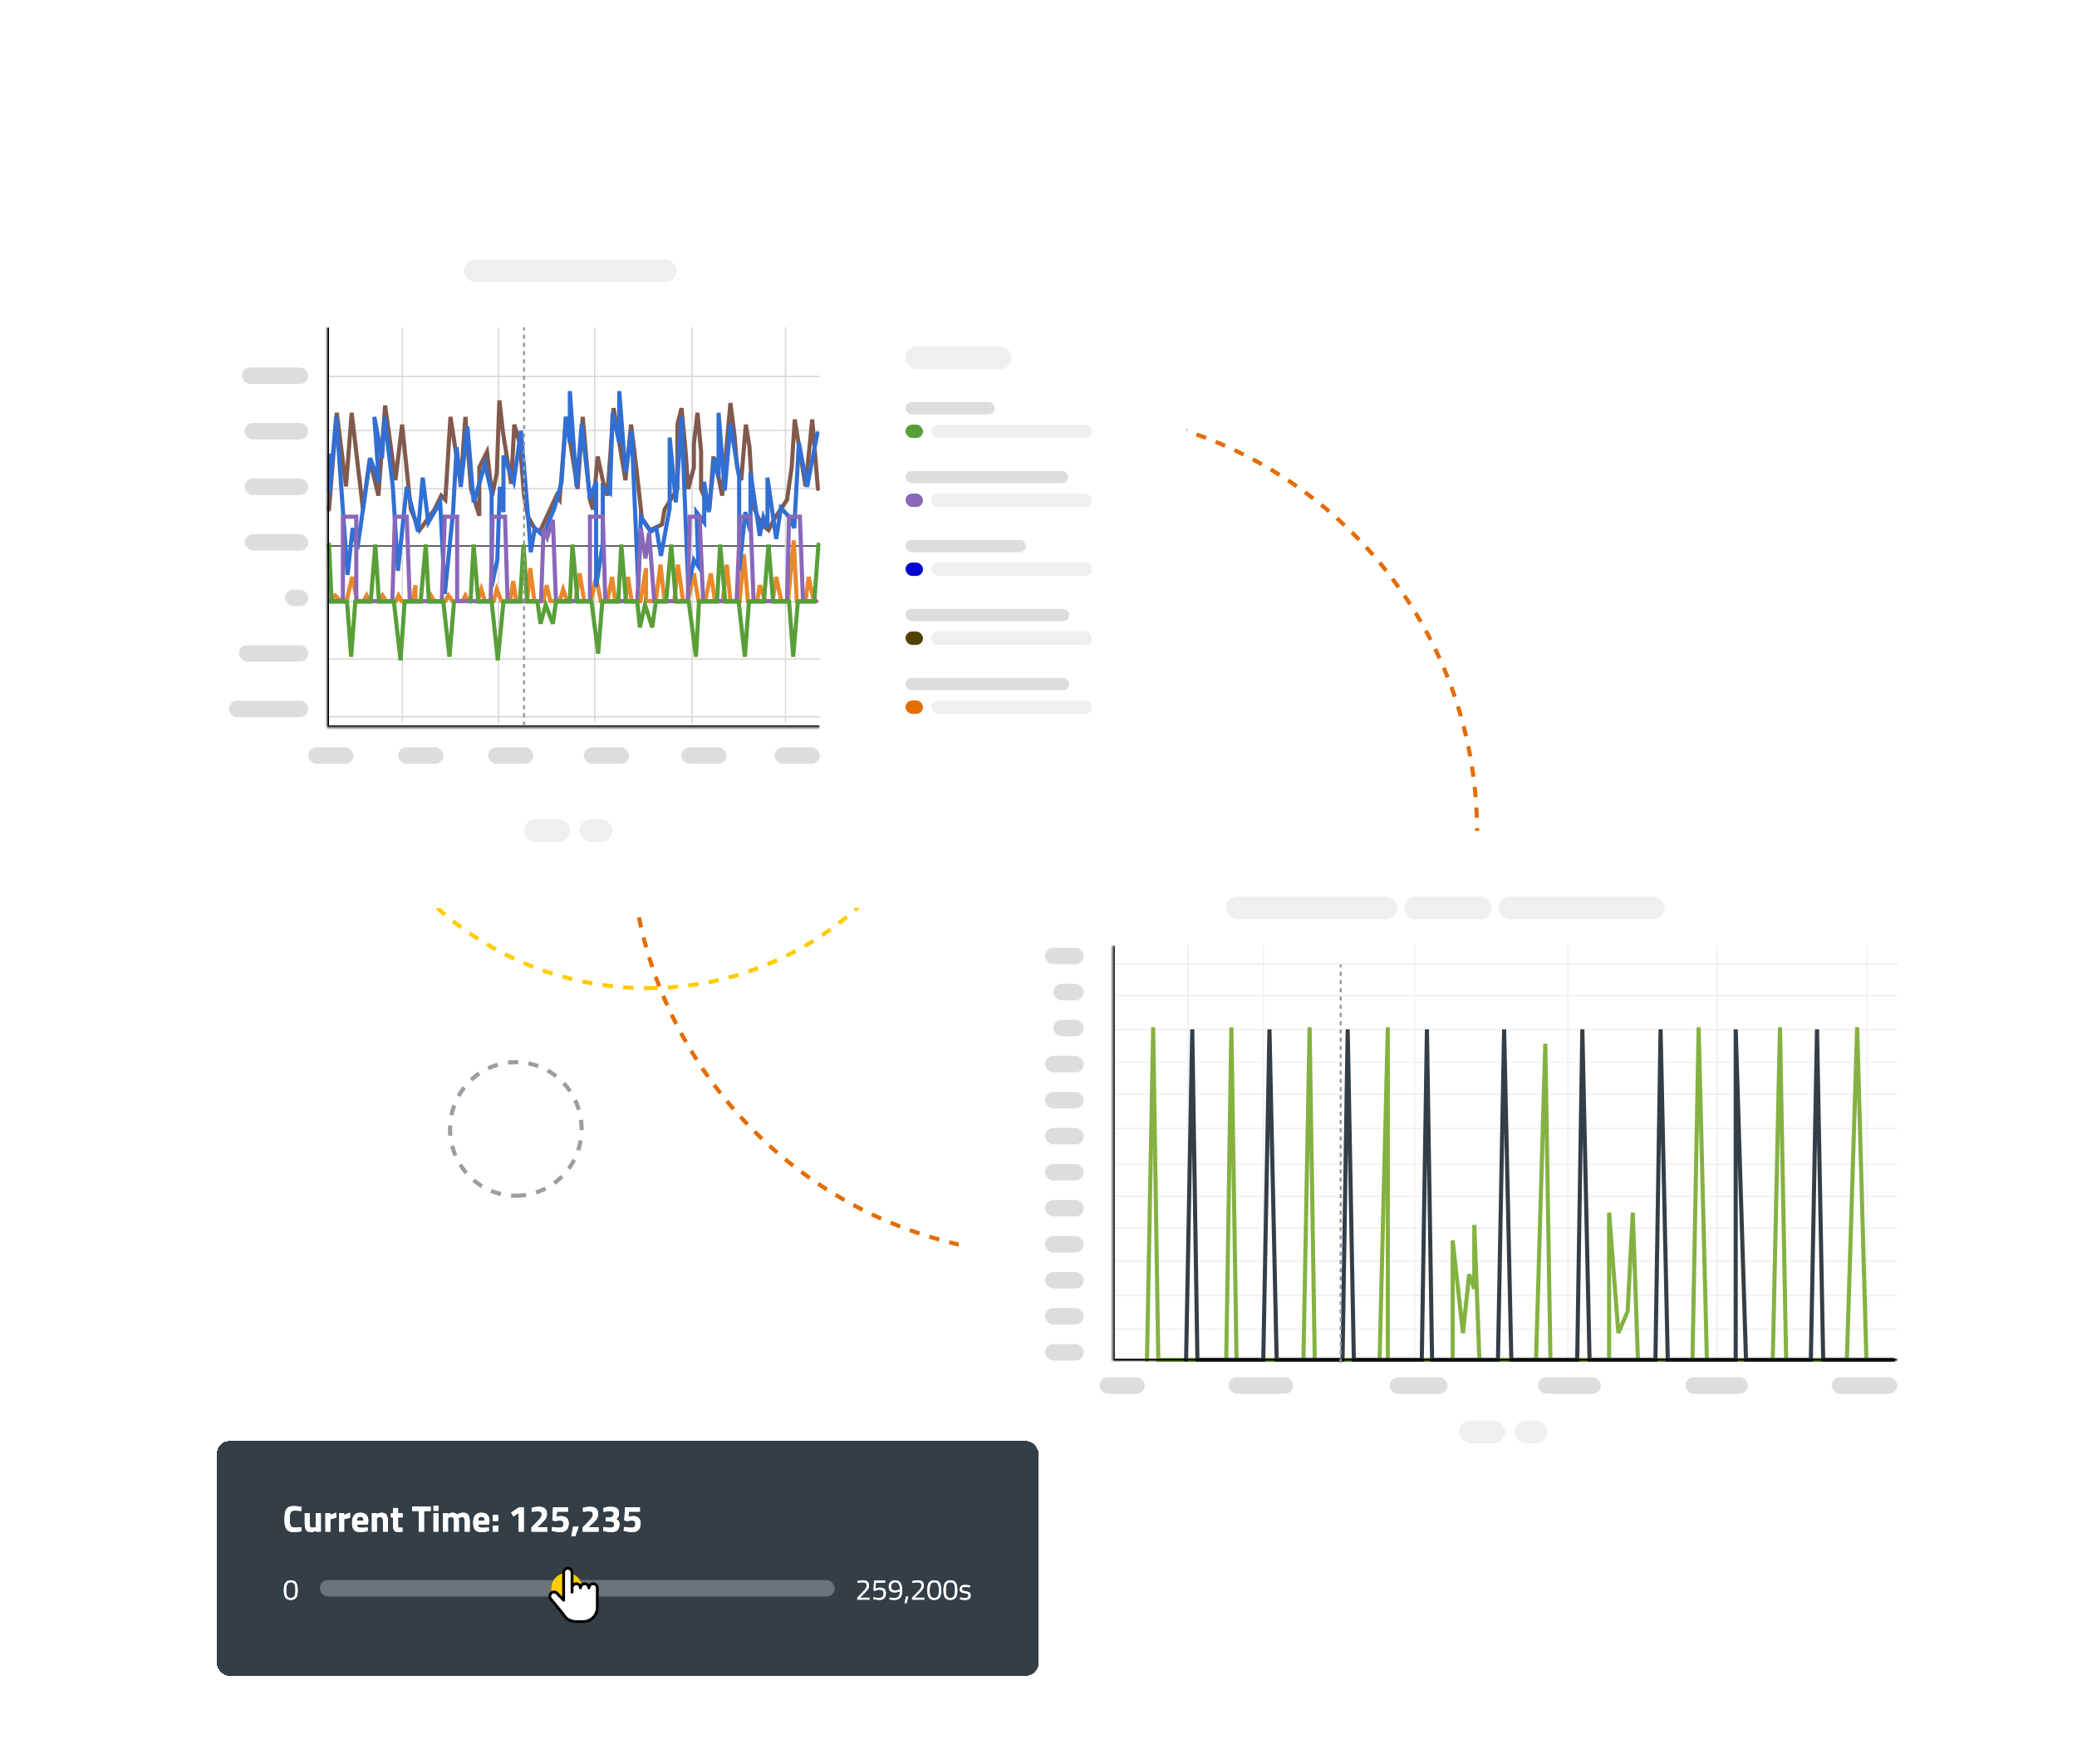 <svg width="1009" height="857" viewBox="0 0 1009 857" fill="none" xmlns="http://www.w3.org/2000/svg">
<g clip-path="url(#clip0_59_1465)">
<rect width="1009" height="857" fill="white"/>
<path d="M511.91 609.708C625.496 609.708 717.576 517.777 717.576 404.375C717.576 290.972 625.496 199.042 511.91 199.042C398.323 199.042 306.243 290.972 306.243 404.375C306.243 517.777 398.323 609.708 511.91 609.708Z" stroke="#E36D00" stroke-width="2" stroke-dasharray="5 5"/>
<path d="M314.439 479.983C398.964 479.983 467.485 411.462 467.485 326.938C467.485 242.413 398.964 173.892 314.439 173.892C229.914 173.892 161.393 242.413 161.393 326.938C161.393 411.462 229.914 479.983 314.439 479.983Z" stroke="#FFCC00" stroke-width="2" stroke-dasharray="5 5"/>
<g opacity="0.503">
<path d="M250.581 580.804C268.23 580.804 282.538 566.285 282.538 548.375C282.538 530.465 268.23 515.946 250.581 515.946C232.931 515.946 218.624 530.465 218.624 548.375C218.624 566.285 232.931 580.804 250.581 580.804Z" stroke="#343E47" stroke-width="2" stroke-dasharray="5 5"/>
</g>
<g clip-path="url(#clip1_59_1465)">
<g filter="url(#filter0_dd_59_1465)">
<rect x="465.7" y="378.5" width="498" height="329.5" rx="8" fill="white" shape-rendering="crispEdges"/>
<line x1="921.7" y1="443.125" x2="541.506" y2="443.125" stroke="#EFEFEF" stroke-width="0.5"/>
<line x1="921.7" y1="443.125" x2="541.506" y2="443.125" stroke="#EFEFEF" stroke-width="0.5"/>
<line x1="921.7" y1="458.625" x2="541.506" y2="458.625" stroke="#EFEFEF" stroke-width="0.5"/>
<line x1="921.7" y1="458.625" x2="541.506" y2="458.625" stroke="#EFEFEF" stroke-width="0.5"/>
<line x1="921.7" y1="443.125" x2="541.506" y2="443.125" stroke="#EFEFEF" stroke-width="0.5"/>
<line x1="921.7" y1="443.125" x2="541.506" y2="443.125" stroke="#EFEFEF" stroke-width="0.5"/>
<line x1="921.7" y1="475.125" x2="541.506" y2="475.125" stroke="#EFEFEF" stroke-width="0.5"/>
<line x1="921.7" y1="475.125" x2="541.506" y2="475.125" stroke="#EFEFEF" stroke-width="0.5"/>
<line x1="921.7" y1="491" x2="541.506" y2="491" stroke="#EFEFEF" stroke-width="0.5"/>
<line x1="921.7" y1="491" x2="541.506" y2="491" stroke="#EFEFEF" stroke-width="0.5"/>
<line x1="921.7" y1="506.625" x2="541.506" y2="506.625" stroke="#EFEFEF" stroke-width="0.5"/>
<line x1="921.7" y1="506.625" x2="541.506" y2="506.625" stroke="#EFEFEF" stroke-width="0.5"/>
<line x1="921.7" y1="523.125" x2="541.506" y2="523.125" stroke="#EFEFEF" stroke-width="0.5"/>
<line x1="921.7" y1="523.125" x2="541.506" y2="523.125" stroke="#EFEFEF" stroke-width="0.5"/>
<line x1="921.7" y1="540.625" x2="541.506" y2="540.625" stroke="#EFEFEF" stroke-width="0.5"/>
<line x1="921.7" y1="540.625" x2="541.506" y2="540.625" stroke="#EFEFEF" stroke-width="0.5"/>
<line x1="921.7" y1="556.125" x2="541.506" y2="556.125" stroke="#EFEFEF" stroke-width="0.5"/>
<line x1="921.7" y1="556.125" x2="541.506" y2="556.125" stroke="#EFEFEF" stroke-width="0.5"/>
<line x1="921.7" y1="571.625" x2="541.506" y2="571.625" stroke="#EFEFEF" stroke-width="0.5"/>
<line x1="921.7" y1="571.625" x2="541.506" y2="571.625" stroke="#EFEFEF" stroke-width="0.5"/>
<line x1="921.7" y1="587.625" x2="541.506" y2="587.625" stroke="#EFEFEF" stroke-width="0.5"/>
<line x1="921.7" y1="587.625" x2="541.506" y2="587.625" stroke="#EFEFEF" stroke-width="0.5"/>
<line x1="921.7" y1="604.125" x2="541.506" y2="604.125" stroke="#EFEFEF" stroke-width="0.5"/>
<line x1="921.7" y1="604.125" x2="541.506" y2="604.125" stroke="#EFEFEF" stroke-width="0.5"/>
<line x1="921.7" y1="620.625" x2="541.506" y2="620.625" stroke="#EFEFEF" stroke-width="0.5"/>
<line x1="921.7" y1="620.625" x2="541.506" y2="620.625" stroke="#EFEFEF" stroke-width="0.5"/>
<line x1="577.231" y1="434.25" x2="577.231" y2="626.625" stroke="#EFEFEF" stroke-width="0.5"/>
<line x1="577.231" y1="434.25" x2="577.231" y2="626.625" stroke="#EFEFEF" stroke-width="0.5"/>
<line x1="613.757" y1="434.25" x2="613.757" y2="636" stroke="#EFEFEF" stroke-width="0.5"/>
<line x1="613.757" y1="434.25" x2="613.757" y2="636" stroke="#EFEFEF" stroke-width="0.5"/>
<line x1="687.189" y1="434.25" x2="687.189" y2="636" stroke="#EFEFEF" stroke-width="0.5"/>
<line x1="687.189" y1="434.25" x2="687.189" y2="636" stroke="#EFEFEF" stroke-width="0.5"/>
<line x1="761.71" y1="434.25" x2="761.71" y2="636" stroke="#EFEFEF" stroke-width="0.5"/>
<line x1="761.71" y1="434.25" x2="761.71" y2="636" stroke="#EFEFEF" stroke-width="0.5"/>
<line x1="834.231" y1="434.25" x2="834.231" y2="636" stroke="#EFEFEF" stroke-width="0.5"/>
<line x1="834.231" y1="434.25" x2="834.231" y2="636" stroke="#EFEFEF" stroke-width="0.5"/>
<line x1="907.031" y1="434.25" x2="907.031" y2="636" stroke="#EFEFEF" stroke-width="0.5"/>
<line x1="907.031" y1="434.25" x2="907.031" y2="636" stroke="#EFEFEF" stroke-width="0.5"/>
<line x1="577.231" y1="434.25" x2="577.231" y2="626.625" stroke="#EFEFEF" stroke-width="0.5"/>
<line x1="577.231" y1="434.25" x2="577.231" y2="626.625" stroke="#EFEFEF" stroke-width="0.5"/>
<rect x="507.7" y="435.375" width="18.784" height="8" rx="4" fill="#DDDDDD"/>
<rect x="511.7" y="452.875" width="14.784" height="8" rx="4" fill="#DDDDDD"/>
<rect x="511.7" y="470.375" width="14.784" height="8" rx="4" fill="#DDDDDD"/>
<rect x="507.7" y="487.875" width="18.784" height="8" rx="4" fill="#DDDDDD"/>
<rect x="507.7" y="505.375" width="18.784" height="8" rx="4" fill="#DDDDDD"/>
<rect x="507.7" y="522.875" width="18.784" height="8" rx="4" fill="#DDDDDD"/>
<rect x="507.7" y="540.375" width="18.784" height="8" rx="4" fill="#DDDDDD"/>
<rect x="507.7" y="557.875" width="18.784" height="8" rx="4" fill="#DDDDDD"/>
<rect x="507.7" y="575.375" width="18.784" height="8" rx="4" fill="#DDDDDD"/>
<rect x="507.7" y="592.875" width="18.784" height="8" rx="4" fill="#DDDDDD"/>
<rect x="507.7" y="610.375" width="18.784" height="8" rx="4" fill="#DDDDDD"/>
<rect x="507.7" y="627.875" width="18.784" height="8" rx="4" fill="#DDDDDD"/>
<rect x="595.567" y="410.5" width="83.312" height="11" rx="5.5" fill="#EFEFEF"/>
<rect x="682.188" y="410.5" width="42.373" height="11" rx="5.5" fill="#EFEFEF"/>
<rect x="727.871" y="410.5" width="80.829" height="11" rx="5.5" fill="#EFEFEF"/>
<rect x="708.875" y="665" width="22.375" height="11" rx="5.5" fill="#EFEFEF"/>
<rect x="735.812" y="665" width="15.938" height="11" rx="5.5" fill="#EFEFEF"/>
<rect x="534.151" y="644" width="22" height="8" rx="4" fill="#DDDDDD"/>
<rect x="596.814" y="644" width="31.386" height="8" rx="4" fill="#DDDDDD"/>
<rect x="675.123" y="644" width="28.077" height="8" rx="4" fill="#DDDDDD"/>
<rect x="747.22" y="644" width="30.48" height="8" rx="4" fill="#DDDDDD"/>
<rect x="818.762" y="644" width="30.438" height="8" rx="4" fill="#DDDDDD"/>
<rect x="889.863" y="644" width="31.837" height="8" rx="4" fill="#DDDDDD"/>
<path d="M557.2 635.5L560.2 474L562.7 635.5H595.7L598.2 474L600.7 635.5H633.2L636.2 474L638.7 635.5H670.2L674.2 474V635.5H705.7V577.5L710.7 622.5L713.7 594L716.2 601V570L718.7 635.5H746.2L750.7 482L753.2 635.5H781.7V564L786.2 622.5L790.7 612L793.2 564L795.7 635.5H822.2L825.2 474L829.2 635.5H861.2L864.7 474L867.7 635.5H897.2L902.2 474L906.7 635.5H919.7" stroke="#84B241" stroke-width="2" stroke-linecap="round"/>
<path d="M576.2 635.5L579.2 475L581.7 635.5H613.7L616.7 475L620.2 635.5H652.2L654.7 475L657.7 635.5H690.7L693.2 475L695.7 635.5H727.7L730.7 475L734.2 635.5H766.2L768.7 475L772.2 635.5H804.2L806.7 475L810.2 635.5H843.2V475L848.2 635.5H879.7L882.7 475L885.7 635.5H919.7" stroke="#343E47" stroke-width="2" stroke-linecap="round"/>
<mask id="path-50-inside-1_59_1465" fill="white">
<path d="M540.57 434.25H921.7V636H540.57V434.25Z"/>
</mask>
<path d="M540.57 636H539.57V637H540.57V636ZM921.7 635H540.57V637H921.7V635ZM541.57 636V434.25H539.57V636H541.57Z" fill="black" mask="url(#path-50-inside-1_59_1465)"/>
<line x1="651.287" y1="637" x2="651.287" y2="443.5" stroke="#999999" stroke-dasharray="2 2"/>
</g>
<g filter="url(#filter1_dd_59_1465)">
<rect x="79.158" y="69" width="497.342" height="347" rx="8" fill="white" shape-rendering="crispEdges"/>
<rect x="439.9" y="143.25" width="51.6" height="11" rx="5.5" fill="#EFEFEF"/>
<rect x="439.9" y="170.25" width="43.35" height="6" rx="3" fill="#DDDDDD"/>
<rect x="439.9" y="181.25" width="8.5" height="6.5" rx="3.25" fill="#589F37"/>
<rect x="452.4" y="181.25" width="78.1" height="6.5" rx="3.25" fill="#EFEFEF"/>
<rect x="439.9" y="203.75" width="79" height="6" rx="3" fill="#DDDDDD"/>
<rect x="439.9" y="214.75" width="8.5" height="6.5" rx="3.25" fill="#8967B9"/>
<rect x="452.4" y="214.75" width="78.1" height="6.5" rx="3.25" fill="#EFEFEF"/>
<rect x="439.9" y="237.25" width="58.5" height="6" rx="3" fill="#DDDDDD"/>
<rect x="439.9" y="248.25" width="8.5" height="6.5" rx="3.25" fill="#0104D1"/>
<rect x="452.4" y="248.25" width="78.1" height="6.5" rx="3.25" fill="#EFEFEF"/>
<rect x="439.9" y="270.75" width="79.5" height="6" rx="3" fill="#DDDDDD"/>
<rect x="439.9" y="281.75" width="8.5" height="6.5" rx="3.25" fill="#514100"/>
<rect x="452.4" y="281.75" width="78.1" height="6.5" rx="3.25" fill="#EFEFEF"/>
<rect x="439.9" y="304.25" width="79.5" height="6" rx="3" fill="#DDDDDD"/>
<rect x="439.9" y="315.25" width="8.5" height="6.5" rx="3.25" fill="#E36D00"/>
<rect x="452.4" y="315.25" width="78.1" height="6.5" rx="3.25" fill="#EFEFEF"/>
<line x1="398.276" y1="157.875" x2="159.773" y2="157.875" stroke="#D9D9D9" stroke-width="0.5"/>
<line x1="398.276" y1="157.875" x2="159.773" y2="157.875" stroke="#D9D9D9" stroke-width="0.5"/>
<line x1="398.276" y1="184.125" x2="159.773" y2="184.125" stroke="#D9D9D9" stroke-width="0.5"/>
<line x1="398.276" y1="184.125" x2="159.773" y2="184.125" stroke="#D9D9D9" stroke-width="0.5"/>
<line x1="398.276" y1="212.375" x2="159.773" y2="212.375" stroke="#D9D9D9" stroke-width="0.5"/>
<line x1="398.276" y1="212.375" x2="159.773" y2="212.375" stroke="#D9D9D9" stroke-width="0.5"/>
<line x1="398.276" y1="295.146" x2="159.773" y2="295.146" stroke="#D9D9D9" stroke-width="0.5"/>
<line x1="398.276" y1="295.146" x2="159.773" y2="295.146" stroke="#D9D9D9" stroke-width="0.5"/>
<line x1="398.276" y1="267.167" x2="159.773" y2="267.167" stroke="#D9D9D9" stroke-width="0.5"/>
<line x1="398.276" y1="267.167" x2="159.773" y2="267.167" stroke="#D9D9D9" stroke-width="0.5"/>
<line x1="398.276" y1="323.125" x2="159.773" y2="323.125" stroke="#D9D9D9" stroke-width="0.5"/>
<line x1="398.276" y1="323.125" x2="159.773" y2="323.125" stroke="#D9D9D9" stroke-width="0.5"/>
<line x1="398.276" y1="323.125" x2="159.773" y2="323.125" stroke="#D9D9D9" stroke-width="0.5"/>
<line x1="398.276" y1="323.125" x2="159.773" y2="323.125" stroke="#D9D9D9" stroke-width="0.5"/>
<line x1="398.276" y1="240.188" x2="159.773" y2="240.188" stroke="black" stroke-width="0.5"/>
<line x1="381.598" y1="134" x2="381.598" y2="251" stroke="#D9D9D9" stroke-width="0.5"/>
<line x1="381.598" y1="134" x2="381.598" y2="251" stroke="#D9D9D9" stroke-width="0.5"/>
<line x1="195.498" y1="134" x2="195.498" y2="326.375" stroke="#D9D9D9" stroke-width="0.5"/>
<line x1="195.498" y1="134" x2="195.498" y2="326.375" stroke="#D9D9D9" stroke-width="0.5"/>
<line x1="242.214" y1="134" x2="242.214" y2="326.375" stroke="#D9D9D9" stroke-width="0.5"/>
<line x1="242.214" y1="134" x2="242.214" y2="326.375" stroke="#D9D9D9" stroke-width="0.5"/>
<line x1="288.898" y1="134" x2="288.898" y2="326.375" stroke="#D9D9D9" stroke-width="0.5"/>
<line x1="288.898" y1="134" x2="288.898" y2="326.375" stroke="#D9D9D9" stroke-width="0.5"/>
<line x1="336.264" y1="134" x2="336.264" y2="326.375" stroke="#D9D9D9" stroke-width="0.5"/>
<line x1="336.264" y1="134" x2="336.264" y2="326.375" stroke="#D9D9D9" stroke-width="0.5"/>
<line x1="381.598" y1="134" x2="381.598" y2="326.375" stroke="#D9D9D9" stroke-width="0.5"/>
<line x1="381.598" y1="134" x2="381.598" y2="326.375" stroke="#D9D9D9" stroke-width="0.5"/>
<rect x="118.876" y="207.458" width="30.875" height="8" rx="4" fill="#DDDDDD"/>
<rect x="118.876" y="234.438" width="30.875" height="8" rx="4" fill="#DDDDDD"/>
<rect x="138.501" y="261.417" width="11.25" height="8" rx="4" fill="#DDDDDD"/>
<rect x="116.064" y="288.396" width="33.688" height="8" rx="4" fill="#DDDDDD"/>
<rect x="111.158" y="315.375" width="38.594" height="8" rx="4" fill="#DDDDDD"/>
<rect x="118.751" y="180.479" width="31" height="8" rx="4" fill="#DDDDDD"/>
<rect x="117.501" y="153.5" width="32.25" height="8" rx="4" fill="#DDDDDD"/>
<rect x="225.392" y="101" width="103.25" height="11" rx="5.5" fill="#EFEFEF"/>
<rect x="254.642" y="373" width="22.375" height="11" rx="5.5" fill="#EFEFEF"/>
<rect x="281.58" y="373" width="15.938" height="11" rx="5.5" fill="#EFEFEF"/>
<rect x="149.751" y="338" width="22" height="8" rx="4" fill="#DDDDDD"/>
<rect x="193.451" y="338" width="22" height="8" rx="4" fill="#DDDDDD"/>
<rect x="237.151" y="338" width="22" height="8" rx="4" fill="#DDDDDD"/>
<rect x="283.576" y="338" width="22" height="8" rx="4" fill="#DDDDDD"/>
<rect x="330.942" y="338" width="22" height="8" rx="4" fill="#DDDDDD"/>
<rect x="376.276" y="338" width="22" height="8" rx="4" fill="#DDDDDD"/>
<path d="M160.087 267L162.837 264.25L165.587 267H168.337L171.087 255.25L173.587 267H176.587L178.087 264.25L179.337 267H184.337L185.837 264.25L187.587 267H192.337L193.587 264.25L195.087 267H200.337L201.837 259.25V267H208.337L209.337 264.25L211.087 267H216.337L217.837 264.25L219.837 267H224.587L226.087 264.25L227.337 267H232.087L233.837 261.25L235.587 267H239.837L241.337 261.25L243.587 267H247.837L249.337 257.25L250.837 267H256.087L257.587 251L259.587 267H263.837L265.587 259.25L267.337 267H271.837L273.587 261.25L275.587 267H279.587L281.587 253.5L283.837 267H287.087L289.587 255.25L291.837 267H295.087L297.337 255.25L298.837 267H303.837L305.087 255.25L306.837 267H311.087L313.837 251V267H318.587L320.837 249.25L322.837 267H327.587L329.337 249.25L331.837 267H334.087L337.087 253.5L339.337 267H342.587L345.337 253.5L347.337 267H351.087L353.087 249.25L354.837 267H359.337L361.337 244.25L363.337 267H367.837L369.087 259.25L371.837 267H375.337L377.087 255.25L379.587 267H382.837L385.587 237.5L387.087 267H391.337L392.837 255.25L395.337 267H396.587" stroke="#E9882A" stroke-width="2" stroke-linecap="round"/>
<path d="M159.837 222.5L163.587 175.5L168.087 211.25L170.837 175.5L176.337 222.5L179.587 198L183.837 215.75L187.087 172L192.087 208.25L195.337 181.25L199.587 222.5L203.837 232.5L211.087 222.5L214.337 215.75L216.337 217.75L218.837 177.5L223.837 210L226.087 177.5L228.837 212.5L232.837 225.5V202L236.587 194.5L239.087 215.75L241.337 204.75L242.587 169.5L244.337 185L248.337 210L249.837 181.25L252.587 190.75L254.587 215.75L256.337 225.5L260.087 232.5H262.587L270.337 215.75L271.837 217.75L275.087 177.5L280.587 212.5L283.087 177.5L286.587 217.75L288.087 222.5L290.337 196.75L292.837 208.25L295.087 215.75L298.087 173.25L303.837 208.25L306.587 181.25L309.087 202L311.837 226.75L315.837 232.5L321.587 229.75L322.837 222.5L329.087 212.5V181.25L331.087 173.25L333.087 194.5L334.337 212.5L337.087 202V190.75L338.837 175.5L340.587 194.5V212.5L344.587 222.5L346.587 196.75L349.337 208.25L350.837 215.75L354.837 170.75L356.837 186.5L358.087 202L360.087 208.25L362.337 181.25L364.087 192L365.837 220.75L369.837 229.75L373.337 232.5L376.337 226.75L382.337 217.75L384.587 202L386.087 178.75L391.337 211.25L394.587 178.75L397.337 212.5" stroke="#81594D" stroke-width="2" stroke-linecap="round"/>
<path d="M160.087 196.25V214.5L163.337 177.5L168.837 254.25L171.337 231.5L173.587 241.75L179.837 197.5L184.087 209L181.837 177.5L185.587 197.5L186.837 177.5L190.837 211.5L193.337 252.25L197.587 211.5L203.087 233.25L205.337 207L208.087 228.75L213.837 219L216.087 263.5L220.087 223.75L221.837 192.25L223.837 211.5L227.087 182.25L230.087 219L235.587 200.5L238.837 214.5V260L241.587 247L242.837 211.5L244.587 223.75V196.25L249.587 209L253.087 184.25L256.587 226.25L257.837 243.25L259.837 231.5L263.837 235.25L269.337 221.75L272.837 209L274.837 177.5L276.837 190V165L280.087 211.5L282.587 181L286.587 217.25L289.587 209V260L292.837 239V211.5L296.337 214.5L297.587 175.5L300.837 190V165L303.837 204.5L306.837 184.25L310.087 260L311.337 226.25L316.087 233.25L318.837 231.5L321.087 245L325.337 221.75V187.5L328.337 219L331.087 177.5L334.337 260L337.087 247L339.337 250.25L338.337 223.75L342.087 228.75V209L344.337 223.75L347.087 197.5L349.087 207V175.5L352.087 213.25L354.837 181L359.087 207V252.25L362.087 223.75L364.587 233.25V204.5L369.087 235.25L370.837 226.25L372.837 231.5V207L377.087 236.75L379.337 221.75L383.587 226.25L385.837 231.5L388.087 190L392.087 211.5L397.087 185.5" stroke="#316FD4" stroke-width="2" stroke-linecap="round"/>
<path d="M160.337 267H166.587V226H173.087V267H190.587L191.837 226H197.587L199.087 267H214.587L216.087 226H222.087V267H238.337L239.337 226H245.337L246.587 267H262.837L264.087 231.75L265.837 236L268.587 227.5L270.087 267H286.587V226H292.837L294.087 267H309.587L311.337 231.75L313.587 246.25L315.337 233.75L317.837 267H334.087L335.087 226H339.837L341.587 267H357.837L359.587 226H364.587L366.087 267H382.337L383.337 226H388.587L390.087 267H396.337" stroke="#8967B9" stroke-width="2" stroke-linecap="round"/>
<path d="M159.837 239.5L161.087 267.25H168.587L170.587 294L172.587 267.25H180.087L182.337 239.5L184.087 267.25H191.337L194.587 295.75L196.587 267.25H204.337L206.837 239.5L208.337 267.25H215.337L218.337 294L220.587 267.25M228.587 267.25L230.087 239.5L232.337 267.25H238.837L241.837 295.75L244.587 267.25H252.587L254.337 239.5L256.087 267.25H261.087L262.587 278L265.087 268.75L268.587 278L270.087 267.25H276.837L278.087 239.5L280.587 267.25H287.337L290.587 292.5L292.587 267.25H300.337L301.837 239.5L304.087 267.25H309.587L310.837 279.75L313.337 268.75L316.837 279.75L318.587 267.25H323.587L326.087 239.5L328.337 267.25H334.587L338.087 294L339.587 267.25H348.337L349.837 239.5L352.337 267.25H358.837L361.837 294L363.837 267.25H371.087L373.337 239.5L375.587 267.25H383.337L385.337 294L387.587 267.25H395.587L397.587 239.5" stroke="#589F37" stroke-width="2" stroke-linecap="round"/>
<mask id="path-105-inside-2_59_1465" fill="white">
<path d="M158.837 134H398.276V328.375H158.837V134Z"/>
</mask>
<path d="M158.837 328.375H157.837V329.375H158.837V328.375ZM398.276 327.375H158.837V329.375H398.276V327.375ZM159.837 328.375V134H157.837V328.375H159.837Z" fill="black" mask="url(#path-105-inside-2_59_1465)"/>
<line x1="254.587" y1="327.5" x2="254.587" y2="134" stroke="#999999" stroke-dasharray="2 2"/>
</g>
</g>
<g filter="url(#filter2_dd_59_1465)">
<g filter="url(#filter3_dd_59_1465)">
<rect x="105.353" y="665" width="399.147" height="114" rx="6" fill="#343E47" shape-rendering="crispEdges"/>
<path d="M146.443 708.802C145.171 709.078 144.025 709.216 143.005 709.216C141.985 709.216 141.169 709.09 140.557 708.838C139.945 708.586 139.465 708.184 139.117 707.632C138.769 707.08 138.529 706.432 138.397 705.688C138.265 704.944 138.199 704.008 138.199 702.88C138.199 700.516 138.529 698.872 139.189 697.948C139.861 697.012 141.091 696.544 142.879 696.544C143.911 696.544 145.105 696.706 146.461 697.03L146.389 699.01C145.201 698.83 144.211 698.74 143.419 698.74C142.639 698.74 142.081 698.848 141.745 699.064C141.409 699.268 141.157 699.664 140.989 700.252C140.833 700.84 140.755 701.842 140.755 703.258C140.755 704.674 140.917 705.658 141.241 706.21C141.577 706.75 142.237 707.02 143.221 707.02C144.217 707.02 145.273 706.936 146.389 706.768L146.443 708.802ZM153.447 700H155.859V709H153.465V708.496C152.601 708.976 151.851 709.216 151.215 709.216C149.967 709.216 149.127 708.874 148.695 708.19C148.263 707.494 148.047 706.336 148.047 704.716V700H150.459V704.752C150.459 705.64 150.531 706.246 150.675 706.57C150.819 706.894 151.167 707.056 151.719 707.056C152.247 707.056 152.745 706.972 153.213 706.804L153.447 706.732V700ZM158.086 709V700H160.48V700.954C161.488 700.354 162.448 699.964 163.36 699.784V702.214C162.388 702.418 161.554 702.628 160.858 702.844L160.498 702.97V709H158.086ZM164.783 709V700H167.177V700.954C168.185 700.354 169.145 699.964 170.057 699.784V702.214C169.085 702.418 168.251 702.628 167.555 702.844L167.195 702.97V709H164.783ZM173.46 705.526C173.472 706.078 173.616 706.48 173.892 706.732C174.18 706.972 174.588 707.092 175.116 707.092C176.232 707.092 177.228 707.056 178.104 706.984L178.608 706.93L178.644 708.712C177.264 709.048 176.016 709.216 174.9 709.216C173.544 709.216 172.56 708.856 171.948 708.136C171.336 707.416 171.03 706.246 171.03 704.626C171.03 701.398 172.356 699.784 175.008 699.784C177.624 699.784 178.932 701.14 178.932 703.852L178.752 705.526H173.46ZM176.556 703.69C176.556 702.97 176.442 702.472 176.214 702.196C175.986 701.908 175.584 701.764 175.008 701.764C174.444 701.764 174.042 701.914 173.802 702.214C173.574 702.502 173.454 702.994 173.442 703.69H176.556ZM183.068 709H180.656V700H183.05V700.504C183.866 700.024 184.616 699.784 185.3 699.784C186.5 699.784 187.328 700.138 187.784 700.846C188.24 701.554 188.468 702.646 188.468 704.122V709H186.056V704.194C186.056 703.426 185.966 702.862 185.786 702.502C185.606 702.13 185.246 701.944 184.706 701.944C184.214 701.944 183.74 702.028 183.284 702.196L183.068 702.268V709ZM195.591 702.052H193.377V705.742C193.377 706.102 193.383 706.36 193.395 706.516C193.419 706.66 193.485 706.786 193.593 706.894C193.713 707.002 193.893 707.056 194.133 707.056L195.501 707.02L195.609 708.946C194.805 709.126 194.193 709.216 193.773 709.216C192.693 709.216 191.955 708.976 191.559 708.496C191.163 708.004 190.965 707.104 190.965 705.796V702.052H189.903V700H190.965V697.498H193.377V700H195.591V702.052ZM200.235 698.956V696.76H209.235V698.956H205.995V709H203.511V698.956H200.235ZM210.592 709V700H213.004V709H210.592ZM210.592 698.848V696.4H213.004V698.848H210.592ZM217.644 709H215.232V700H217.626V700.504C218.454 700.024 219.162 699.784 219.75 699.784C220.722 699.784 221.472 700.066 222 700.63C223.104 700.066 224.112 699.784 225.024 699.784C226.212 699.784 227.034 700.132 227.49 700.828C227.958 701.512 228.192 702.61 228.192 704.122V709H225.78V704.194C225.78 703.426 225.696 702.862 225.528 702.502C225.36 702.13 225.024 701.944 224.52 701.944C224.136 701.944 223.668 702.028 223.116 702.196L222.846 702.286C222.894 703.186 222.918 703.87 222.918 704.338V709H220.506V704.374C220.506 703.486 220.428 702.862 220.272 702.502C220.116 702.13 219.774 701.944 219.246 701.944C218.778 701.944 218.316 702.028 217.86 702.196L217.644 702.268V709ZM232.312 705.526C232.324 706.078 232.468 706.48 232.744 706.732C233.032 706.972 233.44 707.092 233.968 707.092C235.084 707.092 236.08 707.056 236.956 706.984L237.46 706.93L237.496 708.712C236.116 709.048 234.868 709.216 233.752 709.216C232.396 709.216 231.412 708.856 230.8 708.136C230.188 707.416 229.882 706.246 229.882 704.626C229.882 701.398 231.208 699.784 233.86 699.784C236.476 699.784 237.784 701.14 237.784 703.852L237.604 705.526H232.312ZM235.408 703.69C235.408 702.97 235.294 702.472 235.066 702.196C234.838 701.908 234.436 701.764 233.86 701.764C233.296 701.764 232.894 701.914 232.654 702.214C232.426 702.502 232.306 702.994 232.294 703.69H235.408ZM239.4 703.798V700.81H241.992V703.798H239.4ZM239.4 709V706.012H241.992V709H239.4ZM254.476 697.12V709H251.992V699.928L249.418 701.584L248.284 699.73L252.208 697.12H254.476ZM265.898 709H258.194V706.894L260.732 704.32C261.632 703.396 262.256 702.688 262.604 702.196C262.964 701.704 263.144 701.182 263.144 700.63C263.144 700.066 262.994 699.67 262.694 699.442C262.406 699.214 261.992 699.1 261.452 699.1C260.648 699.1 259.772 699.172 258.824 699.316L258.392 699.37L258.266 697.444C259.442 697.084 260.66 696.904 261.92 696.904C264.44 696.904 265.7 698.038 265.7 700.306C265.7 701.194 265.508 701.962 265.124 702.61C264.74 703.258 264.044 704.044 263.036 704.968L260.966 706.84H265.898V709ZM275.917 697.12V699.28H270.607L270.301 701.854C271.045 701.566 271.753 701.422 272.425 701.422C274.993 701.422 276.277 702.616 276.277 705.004C276.277 706.348 275.923 707.386 275.215 708.118C274.507 708.85 273.505 709.216 272.209 709.216C271.657 709.216 271.027 709.162 270.319 709.054C269.623 708.946 269.065 708.832 268.645 708.712L267.997 708.55L268.267 706.714C269.719 706.942 270.931 707.056 271.903 707.056C272.491 707.056 272.941 706.9 273.253 706.588C273.565 706.276 273.721 705.832 273.721 705.256C273.721 704.668 273.589 704.242 273.325 703.978C273.061 703.714 272.689 703.582 272.209 703.582C271.405 703.582 270.697 703.66 270.085 703.816L269.815 703.888L268.339 703.546L268.663 697.12H275.917ZM277.529 711.214L278.429 706.534H281.093L279.473 711.214H277.529ZM290.771 709H283.067V706.894L285.605 704.32C286.505 703.396 287.129 702.688 287.477 702.196C287.837 701.704 288.017 701.182 288.017 700.63C288.017 700.066 287.867 699.67 287.567 699.442C287.279 699.214 286.865 699.1 286.325 699.1C285.521 699.1 284.645 699.172 283.697 699.316L283.265 699.37L283.139 697.444C284.315 697.084 285.533 696.904 286.793 696.904C289.313 696.904 290.573 698.038 290.573 700.306C290.573 701.194 290.381 701.962 289.997 702.61C289.613 703.258 288.917 704.044 287.909 704.968L285.839 706.84H290.771V709ZM293.086 697.552C294.19 697.12 295.42 696.904 296.776 696.904C298.144 696.904 299.14 697.168 299.764 697.696C300.388 698.212 300.7 699.046 300.7 700.198C300.7 701.35 300.238 702.232 299.314 702.844C299.89 703.156 300.298 703.48 300.538 703.816C300.79 704.152 300.916 704.686 300.916 705.418C300.916 706.702 300.592 707.656 299.944 708.28C299.308 708.904 298.282 709.216 296.866 709.216C295.822 709.216 294.724 709.06 293.572 708.748L292.996 708.604L293.122 706.714C294.466 706.942 295.594 707.056 296.506 707.056C297.742 707.056 298.36 706.528 298.36 705.472C298.36 705.028 298.198 704.674 297.874 704.41C297.562 704.146 297.148 704.014 296.632 704.014H294.238V701.962H296.632C297.028 701.962 297.376 701.794 297.676 701.458C297.988 701.122 298.144 700.75 298.144 700.342C298.144 699.49 297.55 699.064 296.362 699.064C295.534 699.064 294.652 699.148 293.716 699.316L293.248 699.388L293.086 697.552ZM310.862 697.12V699.28H305.552L305.246 701.854C305.99 701.566 306.698 701.422 307.37 701.422C309.938 701.422 311.222 702.616 311.222 705.004C311.222 706.348 310.868 707.386 310.16 708.118C309.452 708.85 308.45 709.216 307.154 709.216C306.602 709.216 305.972 709.162 305.264 709.054C304.568 708.946 304.01 708.832 303.59 708.712L302.942 708.55L303.212 706.714C304.664 706.942 305.876 707.056 306.848 707.056C307.436 707.056 307.886 706.9 308.198 706.588C308.51 706.276 308.666 705.832 308.666 705.256C308.666 704.668 308.534 704.242 308.27 703.978C308.006 703.714 307.634 703.582 307.154 703.582C306.35 703.582 305.642 703.66 305.03 703.816L304.76 703.888L303.284 703.546L303.608 697.12H310.862Z" fill="white"/>
<path d="M146.443 708.802C145.171 709.078 144.025 709.216 143.005 709.216C141.985 709.216 141.169 709.09 140.557 708.838C139.945 708.586 139.465 708.184 139.117 707.632C138.769 707.08 138.529 706.432 138.397 705.688C138.265 704.944 138.199 704.008 138.199 702.88C138.199 700.516 138.529 698.872 139.189 697.948C139.861 697.012 141.091 696.544 142.879 696.544C143.911 696.544 145.105 696.706 146.461 697.03L146.389 699.01C145.201 698.83 144.211 698.74 143.419 698.74C142.639 698.74 142.081 698.848 141.745 699.064C141.409 699.268 141.157 699.664 140.989 700.252C140.833 700.84 140.755 701.842 140.755 703.258C140.755 704.674 140.917 705.658 141.241 706.21C141.577 706.75 142.237 707.02 143.221 707.02C144.217 707.02 145.273 706.936 146.389 706.768L146.443 708.802ZM153.447 700H155.859V709H153.465V708.496C152.601 708.976 151.851 709.216 151.215 709.216C149.967 709.216 149.127 708.874 148.695 708.19C148.263 707.494 148.047 706.336 148.047 704.716V700H150.459V704.752C150.459 705.64 150.531 706.246 150.675 706.57C150.819 706.894 151.167 707.056 151.719 707.056C152.247 707.056 152.745 706.972 153.213 706.804L153.447 706.732V700ZM158.086 709V700H160.48V700.954C161.488 700.354 162.448 699.964 163.36 699.784V702.214C162.388 702.418 161.554 702.628 160.858 702.844L160.498 702.97V709H158.086ZM164.783 709V700H167.177V700.954C168.185 700.354 169.145 699.964 170.057 699.784V702.214C169.085 702.418 168.251 702.628 167.555 702.844L167.195 702.97V709H164.783ZM173.46 705.526C173.472 706.078 173.616 706.48 173.892 706.732C174.18 706.972 174.588 707.092 175.116 707.092C176.232 707.092 177.228 707.056 178.104 706.984L178.608 706.93L178.644 708.712C177.264 709.048 176.016 709.216 174.9 709.216C173.544 709.216 172.56 708.856 171.948 708.136C171.336 707.416 171.03 706.246 171.03 704.626C171.03 701.398 172.356 699.784 175.008 699.784C177.624 699.784 178.932 701.14 178.932 703.852L178.752 705.526H173.46ZM176.556 703.69C176.556 702.97 176.442 702.472 176.214 702.196C175.986 701.908 175.584 701.764 175.008 701.764C174.444 701.764 174.042 701.914 173.802 702.214C173.574 702.502 173.454 702.994 173.442 703.69H176.556ZM183.068 709H180.656V700H183.05V700.504C183.866 700.024 184.616 699.784 185.3 699.784C186.5 699.784 187.328 700.138 187.784 700.846C188.24 701.554 188.468 702.646 188.468 704.122V709H186.056V704.194C186.056 703.426 185.966 702.862 185.786 702.502C185.606 702.13 185.246 701.944 184.706 701.944C184.214 701.944 183.74 702.028 183.284 702.196L183.068 702.268V709ZM195.591 702.052H193.377V705.742C193.377 706.102 193.383 706.36 193.395 706.516C193.419 706.66 193.485 706.786 193.593 706.894C193.713 707.002 193.893 707.056 194.133 707.056L195.501 707.02L195.609 708.946C194.805 709.126 194.193 709.216 193.773 709.216C192.693 709.216 191.955 708.976 191.559 708.496C191.163 708.004 190.965 707.104 190.965 705.796V702.052H189.903V700H190.965V697.498H193.377V700H195.591V702.052ZM200.235 698.956V696.76H209.235V698.956H205.995V709H203.511V698.956H200.235ZM210.592 709V700H213.004V709H210.592ZM210.592 698.848V696.4H213.004V698.848H210.592ZM217.644 709H215.232V700H217.626V700.504C218.454 700.024 219.162 699.784 219.75 699.784C220.722 699.784 221.472 700.066 222 700.63C223.104 700.066 224.112 699.784 225.024 699.784C226.212 699.784 227.034 700.132 227.49 700.828C227.958 701.512 228.192 702.61 228.192 704.122V709H225.78V704.194C225.78 703.426 225.696 702.862 225.528 702.502C225.36 702.13 225.024 701.944 224.52 701.944C224.136 701.944 223.668 702.028 223.116 702.196L222.846 702.286C222.894 703.186 222.918 703.87 222.918 704.338V709H220.506V704.374C220.506 703.486 220.428 702.862 220.272 702.502C220.116 702.13 219.774 701.944 219.246 701.944C218.778 701.944 218.316 702.028 217.86 702.196L217.644 702.268V709ZM232.312 705.526C232.324 706.078 232.468 706.48 232.744 706.732C233.032 706.972 233.44 707.092 233.968 707.092C235.084 707.092 236.08 707.056 236.956 706.984L237.46 706.93L237.496 708.712C236.116 709.048 234.868 709.216 233.752 709.216C232.396 709.216 231.412 708.856 230.8 708.136C230.188 707.416 229.882 706.246 229.882 704.626C229.882 701.398 231.208 699.784 233.86 699.784C236.476 699.784 237.784 701.14 237.784 703.852L237.604 705.526H232.312ZM235.408 703.69C235.408 702.97 235.294 702.472 235.066 702.196C234.838 701.908 234.436 701.764 233.86 701.764C233.296 701.764 232.894 701.914 232.654 702.214C232.426 702.502 232.306 702.994 232.294 703.69H235.408ZM239.4 703.798V700.81H241.992V703.798H239.4ZM239.4 709V706.012H241.992V709H239.4ZM254.476 697.12V709H251.992V699.928L249.418 701.584L248.284 699.73L252.208 697.12H254.476ZM265.898 709H258.194V706.894L260.732 704.32C261.632 703.396 262.256 702.688 262.604 702.196C262.964 701.704 263.144 701.182 263.144 700.63C263.144 700.066 262.994 699.67 262.694 699.442C262.406 699.214 261.992 699.1 261.452 699.1C260.648 699.1 259.772 699.172 258.824 699.316L258.392 699.37L258.266 697.444C259.442 697.084 260.66 696.904 261.92 696.904C264.44 696.904 265.7 698.038 265.7 700.306C265.7 701.194 265.508 701.962 265.124 702.61C264.74 703.258 264.044 704.044 263.036 704.968L260.966 706.84H265.898V709ZM275.917 697.12V699.28H270.607L270.301 701.854C271.045 701.566 271.753 701.422 272.425 701.422C274.993 701.422 276.277 702.616 276.277 705.004C276.277 706.348 275.923 707.386 275.215 708.118C274.507 708.85 273.505 709.216 272.209 709.216C271.657 709.216 271.027 709.162 270.319 709.054C269.623 708.946 269.065 708.832 268.645 708.712L267.997 708.55L268.267 706.714C269.719 706.942 270.931 707.056 271.903 707.056C272.491 707.056 272.941 706.9 273.253 706.588C273.565 706.276 273.721 705.832 273.721 705.256C273.721 704.668 273.589 704.242 273.325 703.978C273.061 703.714 272.689 703.582 272.209 703.582C271.405 703.582 270.697 703.66 270.085 703.816L269.815 703.888L268.339 703.546L268.663 697.12H275.917ZM277.529 711.214L278.429 706.534H281.093L279.473 711.214H277.529ZM290.771 709H283.067V706.894L285.605 704.32C286.505 703.396 287.129 702.688 287.477 702.196C287.837 701.704 288.017 701.182 288.017 700.63C288.017 700.066 287.867 699.67 287.567 699.442C287.279 699.214 286.865 699.1 286.325 699.1C285.521 699.1 284.645 699.172 283.697 699.316L283.265 699.37L283.139 697.444C284.315 697.084 285.533 696.904 286.793 696.904C289.313 696.904 290.573 698.038 290.573 700.306C290.573 701.194 290.381 701.962 289.997 702.61C289.613 703.258 288.917 704.044 287.909 704.968L285.839 706.84H290.771V709ZM293.086 697.552C294.19 697.12 295.42 696.904 296.776 696.904C298.144 696.904 299.14 697.168 299.764 697.696C300.388 698.212 300.7 699.046 300.7 700.198C300.7 701.35 300.238 702.232 299.314 702.844C299.89 703.156 300.298 703.48 300.538 703.816C300.79 704.152 300.916 704.686 300.916 705.418C300.916 706.702 300.592 707.656 299.944 708.28C299.308 708.904 298.282 709.216 296.866 709.216C295.822 709.216 294.724 709.06 293.572 708.748L292.996 708.604L293.122 706.714C294.466 706.942 295.594 707.056 296.506 707.056C297.742 707.056 298.36 706.528 298.36 705.472C298.36 705.028 298.198 704.674 297.874 704.41C297.562 704.146 297.148 704.014 296.632 704.014H294.238V701.962H296.632C297.028 701.962 297.376 701.794 297.676 701.458C297.988 701.122 298.144 700.75 298.144 700.342C298.144 699.49 297.55 699.064 296.362 699.064C295.534 699.064 294.652 699.148 293.716 699.316L293.248 699.388L293.086 697.552ZM310.862 697.12V699.28H305.552L305.246 701.854C305.99 701.566 306.698 701.422 307.37 701.422C309.938 701.422 311.222 702.616 311.222 705.004C311.222 706.348 310.868 707.386 310.16 708.118C309.452 708.85 308.45 709.216 307.154 709.216C306.602 709.216 305.972 709.162 305.264 709.054C304.568 708.946 304.01 708.832 303.59 708.712L302.942 708.55L303.212 706.714C304.664 706.942 305.876 707.056 306.848 707.056C307.436 707.056 307.886 706.9 308.198 706.588C308.51 706.276 308.666 705.832 308.666 705.256C308.666 704.668 308.534 704.242 308.27 703.978C308.006 703.714 307.634 703.582 307.154 703.582C306.35 703.582 305.642 703.66 305.03 703.816L304.76 703.888L303.284 703.546L303.608 697.12H310.862Z" fill="white"/>
<path d="M141.259 732.606C142.024 732.606 142.645 732.751 143.121 733.04C144.129 733.637 144.633 735.131 144.633 737.52C144.633 739.209 144.353 740.404 143.793 741.104C143.233 741.795 142.393 742.14 141.273 742.14C140.153 742.14 139.308 741.799 138.739 741.118C138.179 740.427 137.899 739.205 137.899 737.45C137.899 735.686 138.174 734.44 138.725 733.712C139.285 732.975 140.129 732.606 141.259 732.606ZM141.273 733.572C140.741 733.572 140.321 733.684 140.013 733.908C139.35 734.365 139.019 735.574 139.019 737.534C139.019 738.915 139.201 739.872 139.565 740.404C139.929 740.927 140.498 741.188 141.273 741.188C142.047 741.188 142.617 740.922 142.981 740.39C143.345 739.858 143.527 738.873 143.527 737.436C143.527 735.989 143.349 734.986 142.995 734.426C142.649 733.857 142.075 733.572 141.273 733.572Z" fill="white"/>
<path d="M141.259 732.606C142.024 732.606 142.645 732.751 143.121 733.04C144.129 733.637 144.633 735.131 144.633 737.52C144.633 739.209 144.353 740.404 143.793 741.104C143.233 741.795 142.393 742.14 141.273 742.14C140.153 742.14 139.308 741.799 138.739 741.118C138.179 740.427 137.899 739.205 137.899 737.45C137.899 735.686 138.174 734.44 138.725 733.712C139.285 732.975 140.129 732.606 141.259 732.606ZM141.273 733.572C140.741 733.572 140.321 733.684 140.013 733.908C139.35 734.365 139.019 735.574 139.019 737.534C139.019 738.915 139.201 739.872 139.565 740.404C139.929 740.927 140.498 741.188 141.273 741.188C142.047 741.188 142.617 740.922 142.981 740.39C143.345 739.858 143.527 738.873 143.527 737.436C143.527 735.989 143.349 734.986 142.995 734.426C142.649 733.857 142.075 733.572 141.273 733.572Z" fill="white"/>
<rect x="155.353" y="732.5" width="250.147" height="8" rx="4" fill="#E9E9E9" fill-opacity="0.3"/>
<path d="M422.374 742H416.466V741.09L419.168 738.248C419.635 737.763 419.975 737.394 420.19 737.142C420.405 736.89 420.596 736.591 420.764 736.246C420.941 735.901 421.03 735.555 421.03 735.21C421.03 734.613 420.867 734.193 420.54 733.95C420.213 733.707 419.705 733.586 419.014 733.586C418.407 733.586 417.731 733.665 416.984 733.824L416.62 733.894L416.536 732.998C417.423 732.746 418.337 732.62 419.28 732.62C420.223 732.62 420.932 732.821 421.408 733.222C421.893 733.614 422.136 734.239 422.136 735.098C422.136 735.751 421.991 736.321 421.702 736.806C421.413 737.291 420.913 737.875 420.204 738.556L417.74 741.062H422.374V742ZM430.012 732.76V733.74H425.518L425.266 736.75C425.985 736.367 426.708 736.176 427.436 736.176C429.396 736.176 430.376 737.086 430.376 738.906C430.376 739.951 430.105 740.749 429.564 741.3C429.023 741.851 428.262 742.126 427.282 742.126C426.498 742.126 425.63 742.023 424.678 741.818L424.216 741.72L424.342 740.866C425.415 741.071 426.316 741.174 427.044 741.174C427.781 741.174 428.337 740.987 428.71 740.614C429.083 740.231 429.27 739.699 429.27 739.018C429.27 738.337 429.097 737.856 428.752 737.576C428.416 737.287 427.935 737.142 427.31 737.142C426.974 737.142 426.619 737.189 426.246 737.282C425.882 737.375 425.602 737.469 425.406 737.562L425.112 737.702L424.37 737.562L424.622 732.76H430.012ZM434.626 741.188C436.315 741.188 437.165 740.115 437.174 737.968C436.241 738.323 435.438 738.5 434.766 738.5C432.75 738.5 431.742 737.562 431.742 735.686C431.742 734.743 432.031 733.997 432.61 733.446C433.189 732.895 433.968 732.62 434.948 732.62C436.077 732.62 436.917 733.04 437.468 733.88C438.019 734.711 438.294 735.938 438.294 737.562C438.294 739.177 437.981 740.343 437.356 741.062C436.74 741.781 435.83 742.14 434.626 742.14C433.926 742.14 433.203 742.075 432.456 741.944L432.092 741.888L432.19 741.02C433.03 741.132 433.842 741.188 434.626 741.188ZM434.85 737.548C435.419 737.548 436.077 737.422 436.824 737.17L437.188 737.044C437.16 734.729 436.413 733.572 434.948 733.572C434.295 733.572 433.781 733.763 433.408 734.146C433.044 734.519 432.862 735.033 432.862 735.686C432.862 736.927 433.525 737.548 434.85 737.548ZM439.478 743.722L440.122 740.502H441.284L440.346 743.722H439.478ZM448.993 742H443.085V741.09L445.787 738.248C446.254 737.763 446.594 737.394 446.809 737.142C447.024 736.89 447.215 736.591 447.383 736.246C447.56 735.901 447.649 735.555 447.649 735.21C447.649 734.613 447.486 734.193 447.159 733.95C446.832 733.707 446.324 733.586 445.633 733.586C445.026 733.586 444.35 733.665 443.603 733.824L443.239 733.894L443.155 732.998C444.042 732.746 444.956 732.62 445.899 732.62C446.842 732.62 447.551 732.821 448.027 733.222C448.512 733.614 448.755 734.239 448.755 735.098C448.755 735.751 448.61 736.321 448.321 736.806C448.032 737.291 447.532 737.875 446.823 738.556L444.359 741.062H448.993V742ZM453.859 732.606C454.624 732.606 455.245 732.751 455.721 733.04C456.729 733.637 457.233 735.131 457.233 737.52C457.233 739.209 456.953 740.404 456.393 741.104C455.833 741.795 454.993 742.14 453.873 742.14C452.753 742.14 451.908 741.799 451.339 741.118C450.779 740.427 450.499 739.205 450.499 737.45C450.499 735.686 450.774 734.44 451.325 733.712C451.885 732.975 452.73 732.606 453.859 732.606ZM453.873 733.572C453.341 733.572 452.921 733.684 452.613 733.908C451.95 734.365 451.619 735.574 451.619 737.534C451.619 738.915 451.801 739.872 452.165 740.404C452.529 740.927 453.098 741.188 453.873 741.188C454.648 741.188 455.217 740.922 455.581 740.39C455.945 739.858 456.127 738.873 456.127 737.436C456.127 735.989 455.95 734.986 455.595 734.426C455.25 733.857 454.676 733.572 453.873 733.572ZM461.693 732.606C462.458 732.606 463.079 732.751 463.555 733.04C464.563 733.637 465.067 735.131 465.067 737.52C465.067 739.209 464.787 740.404 464.227 741.104C463.667 741.795 462.827 742.14 461.707 742.14C460.587 742.14 459.742 741.799 459.173 741.118C458.613 740.427 458.333 739.205 458.333 737.45C458.333 735.686 458.608 734.44 459.159 733.712C459.719 732.975 460.564 732.606 461.693 732.606ZM461.707 733.572C461.175 733.572 460.755 733.684 460.447 733.908C459.784 734.365 459.453 735.574 459.453 737.534C459.453 738.915 459.635 739.872 459.999 740.404C460.363 740.927 460.932 741.188 461.707 741.188C462.482 741.188 463.051 740.922 463.415 740.39C463.779 739.858 463.961 738.873 463.961 737.436C463.961 735.989 463.784 734.986 463.429 734.426C463.084 733.857 462.51 733.572 461.707 733.572ZM468.827 735.798C467.81 735.798 467.301 736.153 467.301 736.862C467.301 737.189 467.418 737.422 467.651 737.562C467.884 737.693 468.416 737.833 469.247 737.982C470.078 738.122 470.666 738.323 471.011 738.584C471.356 738.845 471.529 739.335 471.529 740.054C471.529 740.773 471.296 741.3 470.829 741.636C470.372 741.972 469.7 742.14 468.813 742.14C468.234 742.14 467.553 742.075 466.769 741.944L466.349 741.874L466.405 740.964C467.469 741.123 468.272 741.202 468.813 741.202C469.354 741.202 469.765 741.118 470.045 740.95C470.334 740.773 470.479 740.483 470.479 740.082C470.479 739.671 470.358 739.396 470.115 739.256C469.872 739.107 469.34 738.967 468.519 738.836C467.698 738.705 467.114 738.514 466.769 738.262C466.424 738.01 466.251 737.543 466.251 736.862C466.251 736.181 466.489 735.677 466.965 735.35C467.45 735.023 468.052 734.86 468.771 734.86C469.34 734.86 470.054 734.925 470.913 735.056L471.305 735.126L471.277 736.022C470.241 735.873 469.424 735.798 468.827 735.798Z" fill="white"/>
<path d="M422.374 742H416.466V741.09L419.168 738.248C419.635 737.763 419.975 737.394 420.19 737.142C420.405 736.89 420.596 736.591 420.764 736.246C420.941 735.901 421.03 735.555 421.03 735.21C421.03 734.613 420.867 734.193 420.54 733.95C420.213 733.707 419.705 733.586 419.014 733.586C418.407 733.586 417.731 733.665 416.984 733.824L416.62 733.894L416.536 732.998C417.423 732.746 418.337 732.62 419.28 732.62C420.223 732.62 420.932 732.821 421.408 733.222C421.893 733.614 422.136 734.239 422.136 735.098C422.136 735.751 421.991 736.321 421.702 736.806C421.413 737.291 420.913 737.875 420.204 738.556L417.74 741.062H422.374V742ZM430.012 732.76V733.74H425.518L425.266 736.75C425.985 736.367 426.708 736.176 427.436 736.176C429.396 736.176 430.376 737.086 430.376 738.906C430.376 739.951 430.105 740.749 429.564 741.3C429.023 741.851 428.262 742.126 427.282 742.126C426.498 742.126 425.63 742.023 424.678 741.818L424.216 741.72L424.342 740.866C425.415 741.071 426.316 741.174 427.044 741.174C427.781 741.174 428.337 740.987 428.71 740.614C429.083 740.231 429.27 739.699 429.27 739.018C429.27 738.337 429.097 737.856 428.752 737.576C428.416 737.287 427.935 737.142 427.31 737.142C426.974 737.142 426.619 737.189 426.246 737.282C425.882 737.375 425.602 737.469 425.406 737.562L425.112 737.702L424.37 737.562L424.622 732.76H430.012ZM434.626 741.188C436.315 741.188 437.165 740.115 437.174 737.968C436.241 738.323 435.438 738.5 434.766 738.5C432.75 738.5 431.742 737.562 431.742 735.686C431.742 734.743 432.031 733.997 432.61 733.446C433.189 732.895 433.968 732.62 434.948 732.62C436.077 732.62 436.917 733.04 437.468 733.88C438.019 734.711 438.294 735.938 438.294 737.562C438.294 739.177 437.981 740.343 437.356 741.062C436.74 741.781 435.83 742.14 434.626 742.14C433.926 742.14 433.203 742.075 432.456 741.944L432.092 741.888L432.19 741.02C433.03 741.132 433.842 741.188 434.626 741.188ZM434.85 737.548C435.419 737.548 436.077 737.422 436.824 737.17L437.188 737.044C437.16 734.729 436.413 733.572 434.948 733.572C434.295 733.572 433.781 733.763 433.408 734.146C433.044 734.519 432.862 735.033 432.862 735.686C432.862 736.927 433.525 737.548 434.85 737.548ZM439.478 743.722L440.122 740.502H441.284L440.346 743.722H439.478ZM448.993 742H443.085V741.09L445.787 738.248C446.254 737.763 446.594 737.394 446.809 737.142C447.024 736.89 447.215 736.591 447.383 736.246C447.56 735.901 447.649 735.555 447.649 735.21C447.649 734.613 447.486 734.193 447.159 733.95C446.832 733.707 446.324 733.586 445.633 733.586C445.026 733.586 444.35 733.665 443.603 733.824L443.239 733.894L443.155 732.998C444.042 732.746 444.956 732.62 445.899 732.62C446.842 732.62 447.551 732.821 448.027 733.222C448.512 733.614 448.755 734.239 448.755 735.098C448.755 735.751 448.61 736.321 448.321 736.806C448.032 737.291 447.532 737.875 446.823 738.556L444.359 741.062H448.993V742ZM453.859 732.606C454.624 732.606 455.245 732.751 455.721 733.04C456.729 733.637 457.233 735.131 457.233 737.52C457.233 739.209 456.953 740.404 456.393 741.104C455.833 741.795 454.993 742.14 453.873 742.14C452.753 742.14 451.908 741.799 451.339 741.118C450.779 740.427 450.499 739.205 450.499 737.45C450.499 735.686 450.774 734.44 451.325 733.712C451.885 732.975 452.73 732.606 453.859 732.606ZM453.873 733.572C453.341 733.572 452.921 733.684 452.613 733.908C451.95 734.365 451.619 735.574 451.619 737.534C451.619 738.915 451.801 739.872 452.165 740.404C452.529 740.927 453.098 741.188 453.873 741.188C454.648 741.188 455.217 740.922 455.581 740.39C455.945 739.858 456.127 738.873 456.127 737.436C456.127 735.989 455.95 734.986 455.595 734.426C455.25 733.857 454.676 733.572 453.873 733.572ZM461.693 732.606C462.458 732.606 463.079 732.751 463.555 733.04C464.563 733.637 465.067 735.131 465.067 737.52C465.067 739.209 464.787 740.404 464.227 741.104C463.667 741.795 462.827 742.14 461.707 742.14C460.587 742.14 459.742 741.799 459.173 741.118C458.613 740.427 458.333 739.205 458.333 737.45C458.333 735.686 458.608 734.44 459.159 733.712C459.719 732.975 460.564 732.606 461.693 732.606ZM461.707 733.572C461.175 733.572 460.755 733.684 460.447 733.908C459.784 734.365 459.453 735.574 459.453 737.534C459.453 738.915 459.635 739.872 459.999 740.404C460.363 740.927 460.932 741.188 461.707 741.188C462.482 741.188 463.051 740.922 463.415 740.39C463.779 739.858 463.961 738.873 463.961 737.436C463.961 735.989 463.784 734.986 463.429 734.426C463.084 733.857 462.51 733.572 461.707 733.572ZM468.827 735.798C467.81 735.798 467.301 736.153 467.301 736.862C467.301 737.189 467.418 737.422 467.651 737.562C467.884 737.693 468.416 737.833 469.247 737.982C470.078 738.122 470.666 738.323 471.011 738.584C471.356 738.845 471.529 739.335 471.529 740.054C471.529 740.773 471.296 741.3 470.829 741.636C470.372 741.972 469.7 742.14 468.813 742.14C468.234 742.14 467.553 742.075 466.769 741.944L466.349 741.874L466.405 740.964C467.469 741.123 468.272 741.202 468.813 741.202C469.354 741.202 469.765 741.118 470.045 740.95C470.334 740.773 470.479 740.483 470.479 740.082C470.479 739.671 470.358 739.396 470.115 739.256C469.872 739.107 469.34 738.967 468.519 738.836C467.698 738.705 467.114 738.514 466.769 738.262C466.424 738.01 466.251 737.543 466.251 736.862C466.251 736.181 466.489 735.677 466.965 735.35C467.45 735.023 468.052 734.86 468.771 734.86C469.34 734.86 470.054 734.925 470.913 735.056L471.305 735.126L471.277 736.022C470.241 735.873 469.424 735.798 468.827 735.798Z" fill="white"/>
<circle cx="275.353" cy="736.5" r="7.5" fill="#FFCC00"/>
</g>
<g clip-path="url(#clip2_59_1465)">
<path d="M277.87 737.965L276.058 736.903H275.245L273.87 738.278L273.558 752.09L269.37 748.403L267.933 748.903L267.12 749.778L267.933 752.09L275.745 761.215L281.933 762.965L287.62 761.215L289.933 757.09V745.09L288.183 744.34L286.12 745.09L283.933 744.34L281.933 745.09L279.933 744.34L277.87 745.09V737.965Z" fill="white"/>
<path d="M283.344 763.358H279.954C276.987 763.358 274.483 761.973 273.239 759.647L267.077 752.151C266.624 751.682 266.364 751.014 266.379 750.31C266.394 749.606 266.682 748.95 267.19 748.463L267.32 748.337C268.371 747.331 270.043 747.366 271.048 748.416L273.126 750.583V738.815C273.126 737.311 274.349 736.088 275.853 736.088C277.356 736.088 278.579 737.311 278.579 738.815V743.953C278.98 743.72 279.446 743.587 279.944 743.587C280.757 743.587 281.489 743.945 281.989 744.512C282.489 743.945 283.221 743.587 284.034 743.587C284.848 743.587 285.58 743.945 286.08 744.512C286.58 743.945 287.312 743.587 288.125 743.587C289.629 743.587 290.852 744.81 290.852 746.314V755.849C290.852 759.989 287.484 763.357 283.344 763.357L283.344 763.358ZM269.146 748.966C268.816 748.966 268.505 749.091 268.266 749.321L268.135 749.447C267.629 749.933 267.611 750.74 268.097 751.246L274.337 758.836C274.367 758.873 274.393 758.912 274.414 758.953C275.407 760.858 277.479 761.995 279.954 761.995H283.344C286.731 761.995 289.489 759.238 289.489 755.85V746.314C289.489 745.563 288.878 744.95 288.125 744.95C287.374 744.95 286.761 745.561 286.761 746.314C286.761 746.691 286.457 746.995 286.08 746.995C285.703 746.995 285.399 746.691 285.399 746.314C285.399 745.563 284.787 744.95 284.034 744.95C283.283 744.95 282.67 745.561 282.67 746.314C282.67 746.691 282.366 746.995 281.989 746.995C281.612 746.995 281.308 746.691 281.308 746.314C281.308 745.563 280.696 744.95 279.944 744.95C279.193 744.95 278.58 745.561 278.58 746.314V748.359C278.58 748.736 278.275 749.041 277.898 749.041C277.521 749.041 277.217 748.736 277.217 748.359V738.815C277.217 738.064 276.605 737.451 275.853 737.451C275.102 737.451 274.489 738.062 274.489 738.815V752.28C274.489 752.557 274.319 752.808 274.061 752.912C273.803 753.016 273.508 752.952 273.315 752.752L270.062 749.358C269.826 749.113 269.51 748.974 269.17 748.966C269.161 748.966 269.152 748.965 269.143 748.965L269.146 748.966Z" fill="black"/>
</g>
</g>
</g>
<defs>
<filter id="filter0_dd_59_1465" x="415.7" y="348.5" width="598" height="429.5" filterUnits="userSpaceOnUse" color-interpolation-filters="sRGB">
<feFlood flood-opacity="0" result="BackgroundImageFix"/>
<feColorMatrix in="SourceAlpha" type="matrix" values="0 0 0 0 0 0 0 0 0 0 0 0 0 0 0 0 0 0 127 0" result="hardAlpha"/>
<feOffset dy="20"/>
<feGaussianBlur stdDeviation="25"/>
<feComposite in2="hardAlpha" operator="out"/>
<feColorMatrix type="matrix" values="0 0 0 0 0.263 0 0 0 0 0.365 0 0 0 0 0.533 0 0 0 0.15 0"/>
<feBlend mode="normal" in2="BackgroundImageFix" result="effect1_dropShadow_59_1465"/>
<feColorMatrix in="SourceAlpha" type="matrix" values="0 0 0 0 0 0 0 0 0 0 0 0 0 0 0 0 0 0 127 0" result="hardAlpha"/>
<feOffset dy="5"/>
<feGaussianBlur stdDeviation="7.5"/>
<feComposite in2="hardAlpha" operator="out"/>
<feColorMatrix type="matrix" values="0 0 0 0 0.263 0 0 0 0 0.365 0 0 0 0 0.533 0 0 0 0.15 0"/>
<feBlend mode="normal" in2="effect1_dropShadow_59_1465" result="effect2_dropShadow_59_1465"/>
<feBlend mode="normal" in="SourceGraphic" in2="effect2_dropShadow_59_1465" result="shape"/>
</filter>
<filter id="filter1_dd_59_1465" x="29.158" y="39" width="597.342" height="447" filterUnits="userSpaceOnUse" color-interpolation-filters="sRGB">
<feFlood flood-opacity="0" result="BackgroundImageFix"/>
<feColorMatrix in="SourceAlpha" type="matrix" values="0 0 0 0 0 0 0 0 0 0 0 0 0 0 0 0 0 0 127 0" result="hardAlpha"/>
<feOffset dy="20"/>
<feGaussianBlur stdDeviation="25"/>
<feComposite in2="hardAlpha" operator="out"/>
<feColorMatrix type="matrix" values="0 0 0 0 0.263 0 0 0 0 0.365 0 0 0 0 0.533 0 0 0 0.15 0"/>
<feBlend mode="normal" in2="BackgroundImageFix" result="effect1_dropShadow_59_1465"/>
<feColorMatrix in="SourceAlpha" type="matrix" values="0 0 0 0 0 0 0 0 0 0 0 0 0 0 0 0 0 0 127 0" result="hardAlpha"/>
<feOffset dy="5"/>
<feGaussianBlur stdDeviation="7.5"/>
<feComposite in2="hardAlpha" operator="out"/>
<feColorMatrix type="matrix" values="0 0 0 0 0.263 0 0 0 0 0.365 0 0 0 0 0.533 0 0 0 0.15 0"/>
<feBlend mode="normal" in2="effect1_dropShadow_59_1465" result="effect2_dropShadow_59_1465"/>
<feBlend mode="normal" in="SourceGraphic" in2="effect2_dropShadow_59_1465" result="shape"/>
</filter>
<filter id="filter2_dd_59_1465" x="55.352" y="635" width="499.147" height="214" filterUnits="userSpaceOnUse" color-interpolation-filters="sRGB">
<feFlood flood-opacity="0" result="BackgroundImageFix"/>
<feColorMatrix in="SourceAlpha" type="matrix" values="0 0 0 0 0 0 0 0 0 0 0 0 0 0 0 0 0 0 127 0" result="hardAlpha"/>
<feOffset dy="20"/>
<feGaussianBlur stdDeviation="25"/>
<feComposite in2="hardAlpha" operator="out"/>
<feColorMatrix type="matrix" values="0 0 0 0 0.263 0 0 0 0 0.365 0 0 0 0 0.533 0 0 0 0.15 0"/>
<feBlend mode="normal" in2="BackgroundImageFix" result="effect1_dropShadow_59_1465"/>
<feColorMatrix in="SourceAlpha" type="matrix" values="0 0 0 0 0 0 0 0 0 0 0 0 0 0 0 0 0 0 127 0" result="hardAlpha"/>
<feOffset dy="5"/>
<feGaussianBlur stdDeviation="7.5"/>
<feComposite in2="hardAlpha" operator="out"/>
<feColorMatrix type="matrix" values="0 0 0 0 0.263 0 0 0 0 0.365 0 0 0 0 0.533 0 0 0 0.15 0"/>
<feBlend mode="normal" in2="effect1_dropShadow_59_1465" result="effect2_dropShadow_59_1465"/>
<feBlend mode="normal" in="SourceGraphic" in2="effect2_dropShadow_59_1465" result="shape"/>
</filter>
<filter id="filter3_dd_59_1465" x="85.353" y="651" width="439.147" height="154" filterUnits="userSpaceOnUse" color-interpolation-filters="sRGB">
<feFlood flood-opacity="0" result="BackgroundImageFix"/>
<feColorMatrix in="SourceAlpha" type="matrix" values="0 0 0 0 0 0 0 0 0 0 0 0 0 0 0 0 0 0 127 0" result="hardAlpha"/>
<feOffset dy="6"/>
<feGaussianBlur stdDeviation="10"/>
<feComposite in2="hardAlpha" operator="out"/>
<feColorMatrix type="matrix" values="0 0 0 0 0.263 0 0 0 0 0.365 0 0 0 0 0.533 0 0 0 0.1 0"/>
<feBlend mode="normal" in2="BackgroundImageFix" result="effect1_dropShadow_59_1465"/>
<feColorMatrix in="SourceAlpha" type="matrix" values="0 0 0 0 0 0 0 0 0 0 0 0 0 0 0 0 0 0 127 0" result="hardAlpha"/>
<feOffset dy="4"/>
<feGaussianBlur stdDeviation="2.5"/>
<feComposite in2="hardAlpha" operator="out"/>
<feColorMatrix type="matrix" values="0 0 0 0 0.263 0 0 0 0 0.365 0 0 0 0 0.533 0 0 0 0.15 0"/>
<feBlend mode="normal" in2="effect1_dropShadow_59_1465" result="effect2_dropShadow_59_1465"/>
<feBlend mode="normal" in="SourceGraphic" in2="effect2_dropShadow_59_1465" result="shape"/>
</filter>
<clipPath id="clip0_59_1465">
<rect width="1009" height="857" fill="white"/>
</clipPath>
<clipPath id="clip1_59_1465">
<rect width="1009" height="857" fill="white"/>
</clipPath>
<clipPath id="clip2_59_1465">
<rect width="26" height="28" fill="white" transform="translate(265.65 735.5)"/>
</clipPath>
</defs>
</svg>
